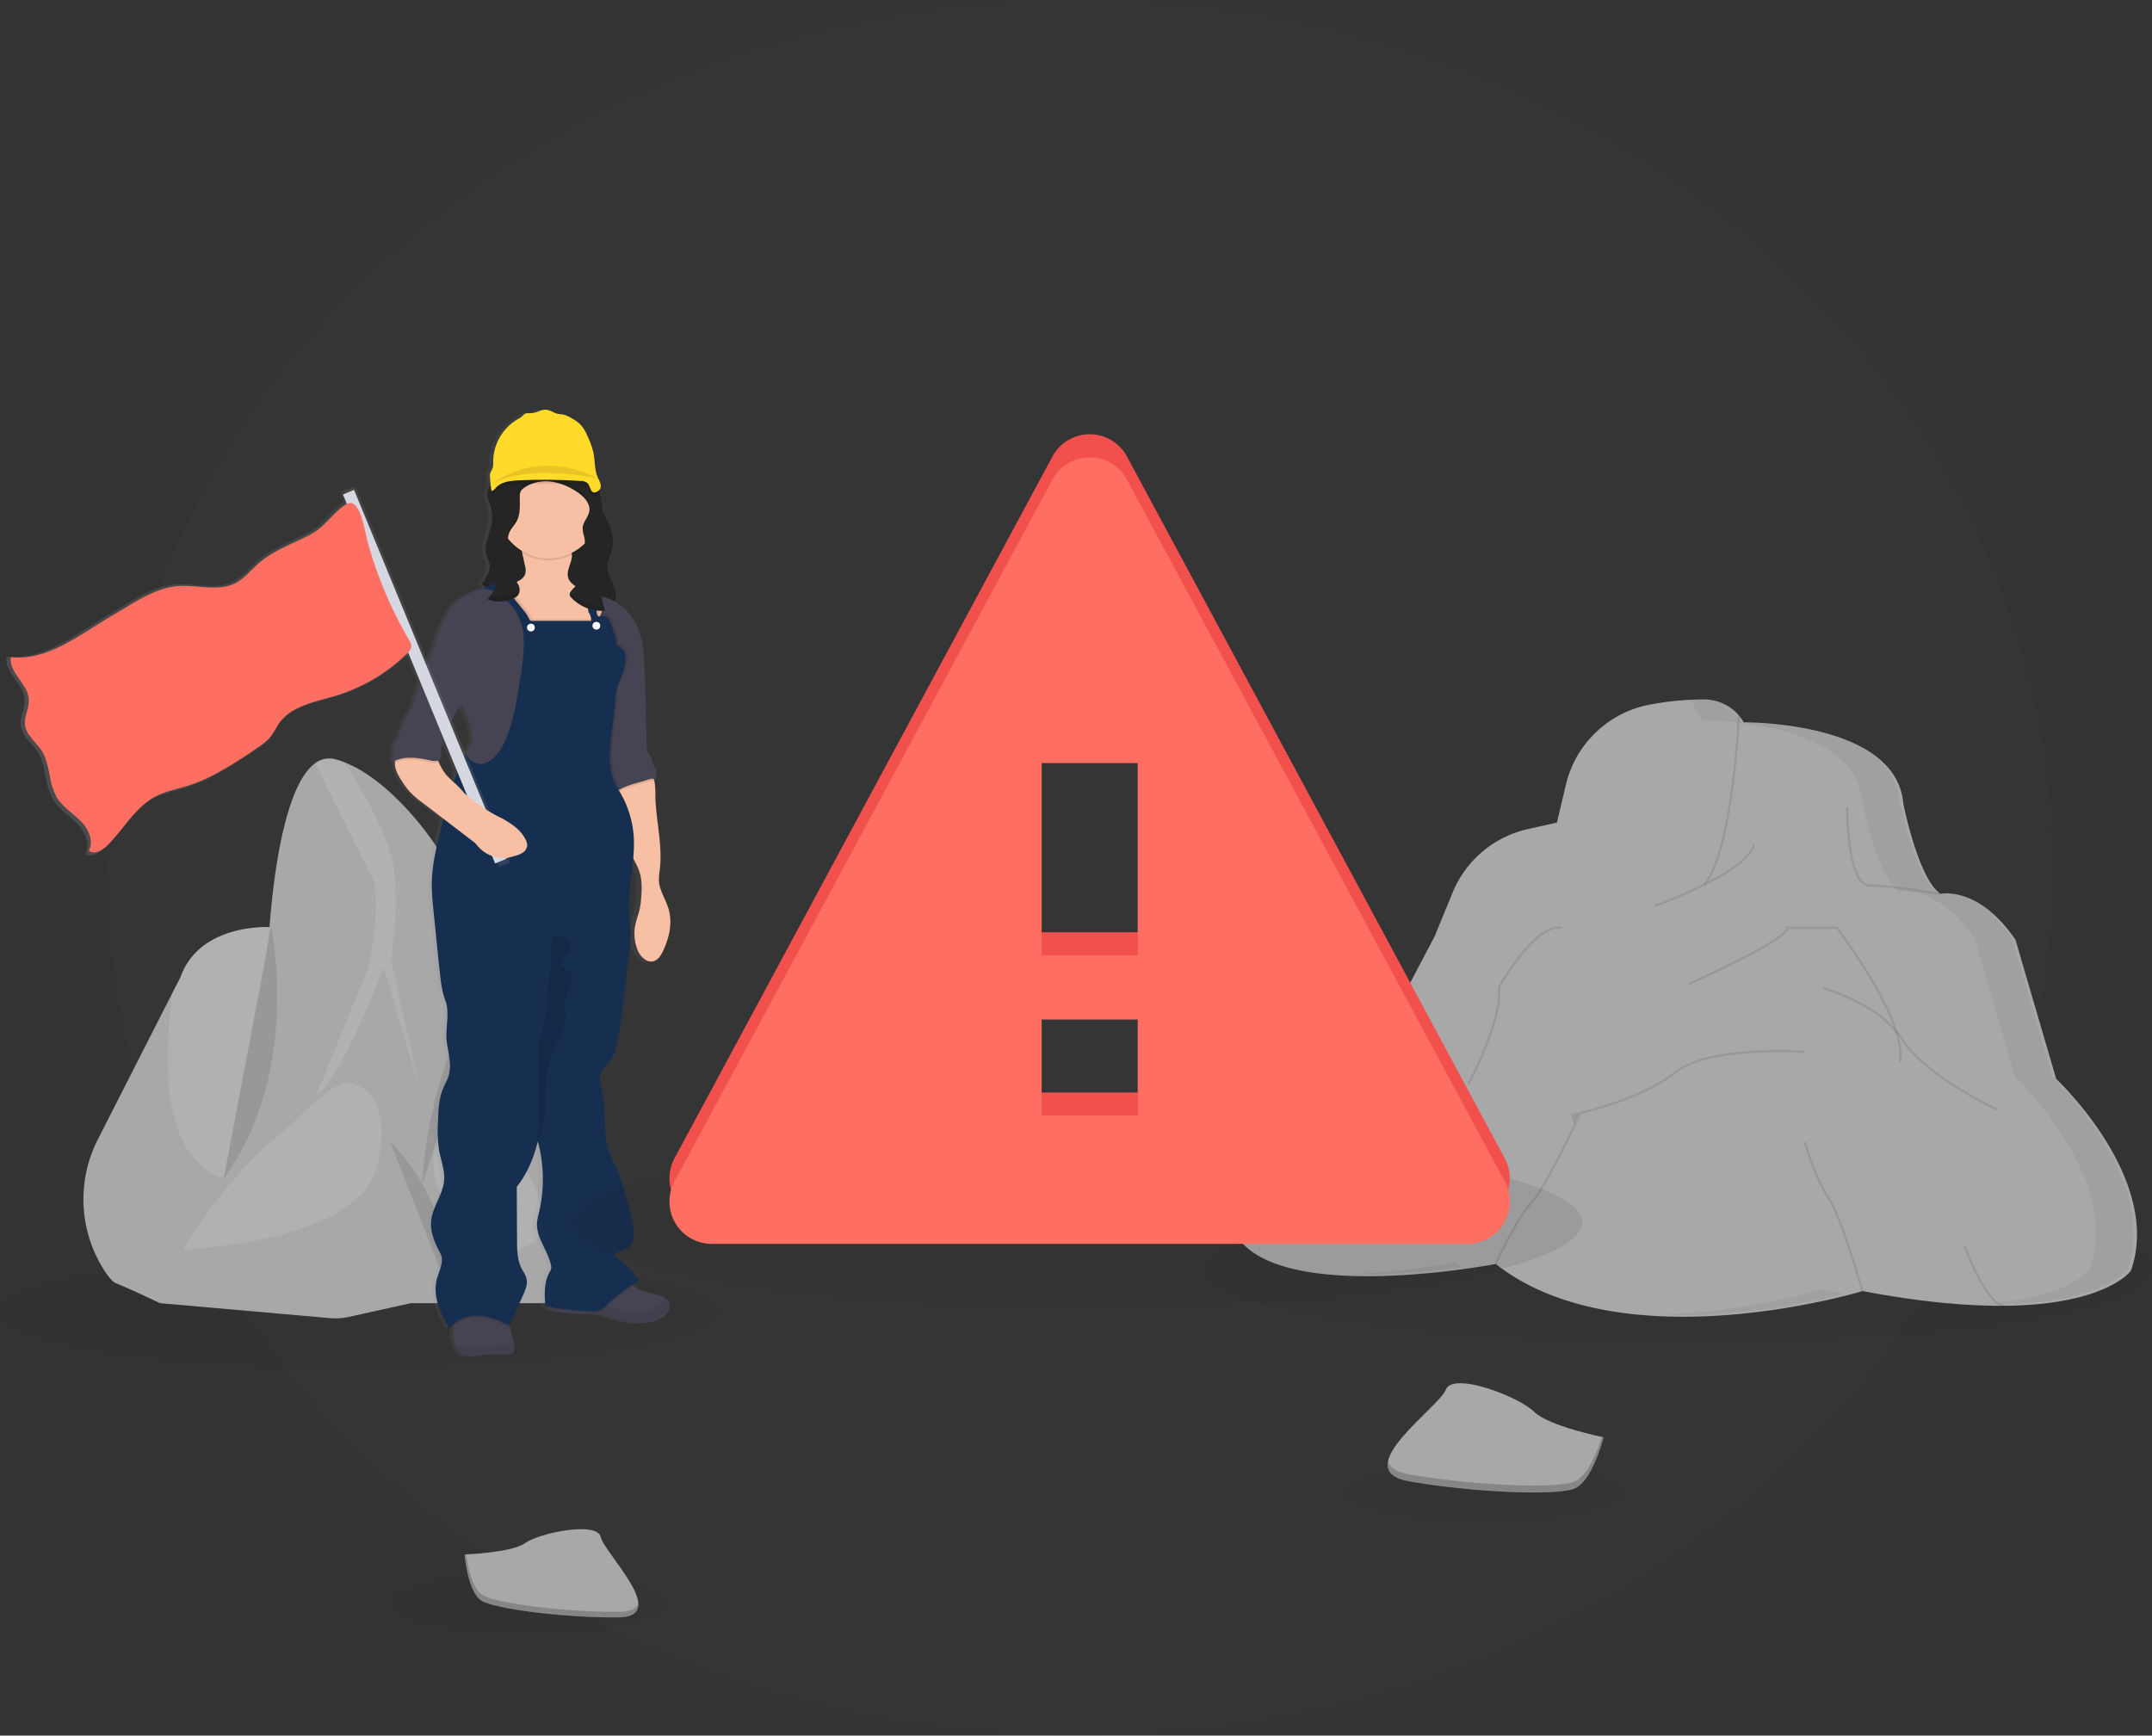 <svg xmlns="http://www.w3.org/2000/svg" xmlns:xlink="http://www.w3.org/1999/xlink" viewBox="0 0 1032.25 832.64"><rect x="0" y="0" width="1032.25" height="832.64" fill="#333333" stroke="none"/><defs><style>.cls-1{fill:#464646;}.cls-1,.cls-19,.cls-2,.cls-4,.cls-5,.cls-8{opacity:0.1;}.cls-1,.cls-10,.cls-19,.cls-2,.cls-21,.cls-4,.cls-5{isolation:isolate;}.cls-2,.cls-7{fill:#252525;}.cls-3{fill:#a8a8a8;}.cls-13,.cls-4{fill:#fff;}.cls-6{fill:url(#linear-gradient);}.cls-9{fill:#464353;}.cls-10{opacity:0.06;}.cls-11{fill:#f7c0a4;}.cls-12{fill:#162e4f;}.cls-14{fill:#ffda29;}.cls-15{fill:url(#linear-gradient-2);}.cls-16{fill:#d6d8e1;}.cls-17{fill:#ff6f61;}.cls-18{fill:#444176;}.cls-19{fill:none;stroke:#000;stroke-miterlimit:10;}.cls-20{opacity:0.05;}.cls-21{opacity:0.2;}.cls-22{fill:#f2504c;}</style><linearGradient id="linear-gradient" x1="86.93" y1="374.02" x2="402.79" y2="374.02" gradientTransform="matrix(1, 0, 0, -1, -83.88, 797.6)" gradientUnits="userSpaceOnUse"><stop offset="0" stop-color="gray" stop-opacity="0.25"/><stop offset="0.54" stop-color="gray" stop-opacity="0.12"/><stop offset="1" stop-color="gray" stop-opacity="0.1"/></linearGradient><linearGradient id="linear-gradient-2" x1="3203.36" y1="472.95" x2="3445.1" y2="472.95" gradientTransform="translate(3448.12 797.6) rotate(180)" xlink:href="#linear-gradient"/></defs><title>gis-story-error</title><g id="Layer_2" data-name="Layer 2"><g id="_6b5bbc3a-7ba8-40c4-8b79-fdc85beb38a1" data-name="6b5bbc3a-7ba8-40c4-8b79-fdc85beb38a1"><ellipse class="cls-1" cx="517.99" cy="416.32" rx="466.48" ry="416.32"/><ellipse class="cls-2" cx="172" cy="629.28" rx="172" ry="26.66"/><ellipse class="cls-2" cx="254.67" cy="769.13" rx="66.9" ry="13.82"/><ellipse class="cls-2" cx="711.8" cy="715.96" rx="66.9" ry="13.82"/><ellipse class="cls-2" cx="805.34" cy="608.52" rx="226.91" ry="35.54"/><path class="cls-3" d="M47,546.49a63.13,63.13,0,0,0,3.29,63.39c2,3,3.84,5.16,5.31,5.73,7,2.77,21.17,9.58,21.17,9.58l34-13.36s5.52-29.2,10.74-54.27h0c3.56-17.1,7-32.27,8.41-34.93,3.52-6.55,0-77.86,0-77.86S96,442.49,86.6,468.7l-4.09,8Z"/><path class="cls-4" d="M92.17,554.37c20.67,23.69,29.39,3.2,29.39,3.2h0c3.56-17.1,7-32.27,8.41-34.93,3.52-6.55,0-77.86,0-77.86s-34-2.28-43.35,23.93l-4.09,8C79.91,497.68,77.32,537.32,92.17,554.37Z"/><path class="cls-3" d="M96.71,620.4l120-13.86,21.41-140.88-16.19-36.59a148.28,148.28,0,0,0-28-42.24c-8.15-8.59-18-16.85-28.36-21a44.17,44.17,0,0,0-4.33-1.48,11.22,11.22,0,0,0-10,1.77c-14.8,10.49-20.09,55.09-21.8,76.56A239.93,239.93,0,0,1,125.87,469Z"/><path class="cls-4" d="M176.6,464.14l-25,61.5c13.1-9.58,32.51-61.75,32.51-61.75l17.39,59.48-13.86-62.69a195.92,195.92,0,0,0,1.76-41.14c-1.1-15.74-15.87-41-23.89-53.72a44.17,44.17,0,0,0-4.33-1.48,11.22,11.22,0,0,0-10,1.77c6.3,12.65,22,44.28,26.85,53.68C184.12,431.63,176.6,464.14,176.6,464.14Z"/><path class="cls-3" d="M197,625.19h65.11a19.76,19.76,0,0,0,19.76-19.74c0-.34,0-.68,0-1-1.44-27.92-5.09-77.7-13.77-109.3-4.69-17.05-10.14-26-15.14-30.41a14.75,14.75,0,0,0-8.61-4.05,11.28,11.28,0,0,0-7,1.7C225.24,474,211.12,535,211.12,535Z"/><path class="cls-4" d="M257.12,571.1c2.68,7.43,3.74,16,0,24.35l-14.51,7.17s-39-16.53-34.26-50.41c0,0,1.28-7,14.71-6.46A38.08,38.08,0,0,1,257.12,571.1Z"/><path class="cls-4" d="M241.62,482c-.45-11.88,6-16,11.33-17.31a14.75,14.75,0,0,0-8.61-4.05,22.85,22.85,0,0,0-7.51,12L223.23,539S242.38,502,241.62,482Z"/><path class="cls-3" d="M179.88,534.46l32.24,44.1,5.59,36.4L197,625.19l-29.87,6.6a28.71,28.71,0,0,1-8.77.57l-81.51-7.17,11.09-25.71,38.3-53.77Z"/><path class="cls-4" d="M167.4,519.32s22,1.51,13.74,39.31-93.25,40.83-93.25,40.83,18.06-32,45.84-54.93c3.12-2.57,6.13-5.25,9-8.11C149.12,530,161.34,518.8,167.4,519.32Z"/><path class="cls-5" d="M187.19,547.82S217,575,214.19,616.7"/><path class="cls-5" d="M237.34,462.38S206.06,504,202.55,568"/><path class="cls-5" d="M130,444.75s15.14,68.75-22.66,120.57"/><path class="cls-6" d="M316.12,622.79a11,11,0,0,0-2.31-1.12c-2.68-1-5.54-1.26-8.22-2.22a11.68,11.68,0,0,1-4.13-2.44c-.2-.2-.39-.4-.57-.61,1-.63,1.91-1.26,2.9-1.85a34.39,34.39,0,0,0-12.06-12c1.61-2.37,5.24-2.18,7.36-4.09a7,7,0,0,0,2-3.93c.79-3.93-.19-8-1.17-11.87-1.9-7.57-3.82-15.19-6.9-22.35a89.41,89.41,0,0,1-3.74-9.06c-2.59-8.62-.78-18-2.74-26.81-.63-2.83-1.65-5.75-.94-8.55,1.09-4.34,5.94-6.91,7-11.25,3.84-15.45,4.53-31.48,6.71-47.25a60,60,0,0,0,.81-9.07c0-3.19-.57-6.35-.8-9.53-.62-8.93,1.17-17.85,1.94-26.77a27.93,27.93,0,0,1,3.63,9,36.15,36.15,0,0,1,.21,8.88,41.87,41.87,0,0,1-.63,5.91c-.49,2.32-1.35,4.54-1.92,6.86a21.18,21.18,0,0,0,.95,13.76c1.36,3,4.35,5.78,7.46,4.88,2.15-.62,3.45-2.76,4.41-4.79,3-6.36,4.67-13.73,2.65-20.49-1.33-4.5-4.25-8.57-4.52-13.27a34,34,0,0,1,.44-5.61c1.25-10.86-1.45-21.77-2.05-32.69-.16-2.89.1-6.48-.55-9.55-.08-.37-.17-.74-.28-1.09a2.36,2.36,0,0,1,.72.33,6.52,6.52,0,0,0-.14-5.59,14.12,14.12,0,0,1-.94-1.76c-.38-1-.31-2.16-.78-3.12a12.89,12.89,0,0,0-1-1.45c-1.29-1.87-1.36-4.29-1.39-6.56q-.22-17.76-1-35.48c-.27-6-.61-12.14-2.71-17.77a26.64,26.64,0,0,0-9.4-12.47,21.9,21.9,0,0,0-2.11-1.32,7.37,7.37,0,0,0,.6-2.7,6.46,6.46,0,0,0,0-.88l-.06-.5h0a21.2,21.2,0,0,0-2-6,16.79,16.79,0,0,1-1.91-6.56,10.31,10.31,0,0,1,.07-1.24h0c.34-2.88,1.84-5.58,2.37-8.46a14.44,14.44,0,0,0,.22-2.71v-.95h0a27.29,27.29,0,0,0-3.21-10.1c-.5-1-1-2-1.56-3-.26-1.87-.55-3.74-.84-5.6-.16-1.08-.33-2.16-.56-3.23q-.17-.79-.39-1.56c1.55-1.46.65-3.6-.34-5.58-1.91-3.76-1.51-8.25-2.32-12.39a37.77,37.77,0,0,0-2.94-8.32,18.42,18.42,0,0,0-3.19-5.24,19.64,19.64,0,0,0-4.13-3,13.2,13.2,0,0,0-4.1-1.85c-.91-.18-1.84-.17-2.74-.38a8.44,8.44,0,0,1-1.68-.61,11.23,11.23,0,0,0-3.59-1.31,8.06,8.06,0,0,0-3.46.66,12.66,12.66,0,0,1-3.72,1h-1.41a3.13,3.13,0,0,0-1.91.46,7.22,7.22,0,0,0-.82.84,11.31,11.31,0,0,1-2.41,1.65,23.75,23.75,0,0,0-11.66,20.3,9.84,9.84,0,0,1-.29,3.29c-.29.84-.86,1.57-1.1,2.43a7,7,0,0,0-.11,2.28c.08,1.17.2,2.33.33,3.5h0a7.42,7.42,0,0,0-1.46,3.23h0a6.17,6.17,0,0,0-.09.62v.08h0c-.11,2.09.92,4,1.52,6a21.32,21.32,0,0,1-.3,11.77c-.73,2.63-1.77,5.35-2,8h0v.18a9.7,9.7,0,0,0,.46,4c.33.91.82,1.76,1.12,2.68,1.06,3.26-.48,6.68-2.52,9.54h0c-.32.45-.65.88-1,1.3h0l0,0,2.08,1.47c-.61.32-1.22.67-1.84,1a19,19,0,0,0-6.78,2.51,27.71,27.71,0,0,0-5.5,3.66,23.34,23.34,0,0,0-4.34,6,76.41,76.41,0,0,0-3.68,7.76,24.26,24.26,0,0,0-1.88,6.73c-.86,1.83-1.57,3.8-2.36,5.57-.4.91-.79,1.82-1.18,2.73l-34.42-84.28-5.34,2.22.42,1-1.11.47,1.51,3.68c-.22.15-.44.3-.65.46l-.28.22-.56.44-.28.23-.57.48-.21.18-.71.65h0c-.76.69-1.49,1.42-2.2,2.15l-1.83,1.89-.35.37-.61.62-.34.35-.87.87-.06.06-.54.52-.34.32c-.14.14-.29.27-.44.4l-.42.39-.68.58-.2.18-.93.74a25.44,25.44,0,0,1-4,2.57c-5.47,2.83-11.26,5.2-16.6,8.23a48.36,48.36,0,0,0-8.22,5.76c-3.53,3.13-6.52,7-10.61,9.27l-.45.24c-7.24,3.72-15.77,1.49-24,1.33-1.23,0-2.44,0-3.64.08-6.68.52-12.79,3.23-18.7,6.53-4.16,2.33-8.22,5-12.3,7.32-2.58,1.49-5.17,3.11-7.77,4.77-6.6,4.19-13.28,8.59-20.19,11.76-6.42,2.94-13,4.81-20,4.45H5.12a16.69,16.69,0,0,1-2-.17c-.65,5.25,3.55,9.48,6.35,14.1a14.3,14.3,0,0,1,2.37,6.68,12,12,0,0,1-.2,2.68c-.56,3.24-2.06,6.42-1.65,9.68a11.21,11.21,0,0,0,2.13,5.26c1.78,2.54,4.25,4.8,5.93,7.45,2.54,4,3.2,8.87,4.19,13.58a28.6,28.6,0,0,0,3.29,9.41c2.16,3.48,5.46,6,8.56,8.67.57.49,1.13,1,1.67,1.5s.79.74,1.16,1.13c3.63,3.71,6.33,9.43,4.14,14.07-.07.16-.15.3-.23.45a5,5,0,0,0,.55.33c2.79,1.36,6.29-.82,8.58-3.13,1.13-1.13,2.2-2.33,3.24-3.55,2.79-3.1,5.35-6.46,8-9.68.72-.87,1.44-1.72,2.18-2.56a37,37,0,0,1,9.88-8,36.63,36.63,0,0,1,6.06-2.46c3.1-1,6.3-1.74,9.41-2.72a77.31,77.31,0,0,0,12.39-5.2,190.3,190.3,0,0,0,20-12.4l1-.65a34.47,34.47,0,0,0,5.95-4.75c.32-.35.63-.71.92-1.08,1.56-2,2.57-4.37,4-6.45A20.78,20.78,0,0,1,138.6,342c6.17-4.15,14.36-5.73,21.69-8h.08a84.28,84.28,0,0,0,34.17-20.29L200,327.11c-.57,1.59-1.1,3.19-1.61,4.81-1.22,4-2.22,8.12-4.61,11.5a8.6,8.6,0,0,0-1.74,3.09,10,10,0,0,1-.41,2.48c-.34.68-1.05,1.13-1.34,1.83-.42,1,.13,2.29-.43,3.23a5.29,5.29,0,0,1-.95,1,6.64,6.64,0,0,0-1.81,5.09,17.7,17.7,0,0,1-.45,5.52A13.15,13.15,0,0,1,188,365a6.65,6.65,0,0,0-.11,1,11.1,11.1,0,0,0,.35,2.81,22,22,0,0,0,2.92,5.84,30.85,30.85,0,0,0,9.75,10.42L211,392.84l-1,4.21c-2.2,8.82-4.42,17.75-4.53,26.85a115.7,115.7,0,0,0,.81,12.89l.87,8.78c.7,7.07,1.4,14.14,2.17,21.21.49,4.47,1,9,2.58,13.22,2.38,6.41-.25,13.65.76,20.43.8,5.31,2.38,10.8.79,15.93-.64,2-1.76,3.92-2.58,5.9-2,4.92-2.26,10.39-2.43,15.72a66.91,66.91,0,0,0,.51,14c.86,4.78,2.76,9.47,2.39,14.32-.52,6.89-5.56,12.78-6.17,19.67-.49,5.49,1.9,10.8,4.47,15.67,1.89,3.59-.75,8.23-1.75,12.18-2,7.75,1.32,15.85,5.37,22.72a1.11,1.11,0,0,0,.51.54c.46.17.89-.29,1.19-.68a8.17,8.17,0,0,1,.6-.71c0,.31.06.62.08.92,0,.65,0,1.3,0,2A19.93,19.93,0,0,0,217,646a13.07,13.07,0,0,0,.56,1.34,6.38,6.38,0,0,0,1,1.61,6.11,6.11,0,0,0,4,1.68c3.32.36,6.66-.33,10-.62,3.52-.3,7.05-.17,10.58-.25a1.45,1.45,0,0,0,.79-.17,1.41,1.41,0,0,0,.45-.72,8.09,8.09,0,0,0,.17-3.94,27.94,27.94,0,0,0-.75-3.13c-.47-1.65-.9-3.31-1.31-5-.08-.31-.15-.62-.22-.93l.16.07q3.23-7.26,6.47-14.52c1.09-2.45,2.2-5.1,1.66-7.73-.39-1.88-1.59-3.47-2.44-5.19-2-4.06-2.08-8.8-2.11-13.34l-.12-25.72c5-6.36,8.09-13.93,10-21.83a70.61,70.61,0,0,1,.59,34,31.47,31.47,0,0,0-1,5.18c-.39,7.13,5.16,13.17,6.64,20.15a4.54,4.54,0,0,1,.11,1.64,6,6,0,0,1-.82,1.9c-2.66,4.87-2.37,10.75-2,16.29l1.17.19a3.1,3.1,0,0,0,1.24,1.22h0a6.18,6.18,0,0,0,1.55.64,38.37,38.37,0,0,0,5.83.89c2.82.28,5.65.56,8.48.74,1.12.07,2.24.13,3.36.16a23.42,23.42,0,0,1,9.7,1.78c7.29,2.44,15.45,3.83,22.51.79a10.15,10.15,0,0,0,4.11-2.91,4.85,4.85,0,0,0-.27-6.84,4.9,4.9,0,0,0-.94-.68ZM219.4,337.72c1.06,2.11,2.12,4.21,3,6.4,1.73,4.24,2.78,9,1.68,13.42-.32,1.3-2.41,2.3-2.4,3.64a3,3,0,0,0-.16.31l-6.53-16A56.69,56.69,0,0,1,219.4,337.72Zm-7.17,34a27.41,27.41,0,0,1-3.54-6.11c-.12-.27-.25-.53-.37-.8a2.38,2.38,0,0,0,1-.71c1-1.26.46-3.1.61-4.72a10.22,10.22,0,0,1,1.59-4l6.13,15q-.93,2.44-1.74,4.93A35.16,35.16,0,0,1,212.23,371.72Z"/><path class="cls-7" d="M233.81,236.72c-.11,2.09.93,4,1.54,6a21.21,21.21,0,0,1-.29,11.74c-1.12,4-3,8.23-1.57,12.14.33.92.83,1.76,1.13,2.68,1.24,3.8-1.06,7.8-3.58,10.91l9.89,6.93a11.28,11.28,0,0,0,5,2.39c1.85.22,4-.77,4.38-2.59.13-.62,0-1.27.12-1.9a5.18,5.18,0,0,1,2.77-3.84,9,9,0,0,1,4.79-.89c6.07.33,11.23,4.32,16.75,6.88A66.78,66.78,0,0,0,286,290.91c2.19.57,4.62,1.09,6.6,0s2.89-3.62,2.74-5.91a19.42,19.42,0,0,0-2.1-6.51,16.6,16.6,0,0,1-1.93-6.55c0-3.36,1.84-6.42,2.46-9.72.87-4.69-.9-9.46-3.06-13.72s-4.78-8.36-5.83-13a18.74,18.74,0,0,0-1.09-4.11,9.39,9.39,0,0,0-2-2.68c-3.71-3.67-9-5.41-14.18-5.79s-10.41.47-15.55,1.36a32.72,32.72,0,0,0-5.77,1.37,37.12,37.12,0,0,0-7.59,4.11C236.37,231.38,234,233.75,233.81,236.72Z"/><g class="cls-8"><path d="M291.29,269.89a4.39,4.39,0,0,0,.06.89c.31-2.93,1.85-5.68,2.4-8.61a14.15,14.15,0,0,0,.19-3.56,9.75,9.75,0,0,1-.19,1.56C293.12,263.47,291.25,266.53,291.29,269.89Z"/><path d="M236,246.72a17.9,17.9,0,0,0-.67-6,34.43,34.43,0,0,1-1.45-4.66c0,.21-.08.41-.09.62-.11,2.09.93,4,1.54,6A16.73,16.73,0,0,1,236,246.72Z"/><path d="M295.26,284.45a5.73,5.73,0,0,1-2.68,4.41c-2,1.09-4.41.57-6.6,0a66.82,66.82,0,0,1-11.27-3.75c-5.52-2.55-10.68-6.54-16.75-6.87a9,9,0,0,0-4.79.89A5.18,5.18,0,0,0,250.4,283c-.07.63,0,1.28-.12,1.9-.39,1.82-2.53,2.81-4.38,2.59a11.28,11.28,0,0,1-5-2.39L232,278.83c-.33.45-.66.89-1,1.3l9.89,6.94a11.28,11.28,0,0,0,5,2.39c1.85.22,4-.77,4.38-2.59.13-.62,0-1.27.12-1.9a5.18,5.18,0,0,1,2.77-3.84,9,9,0,0,1,4.79-.89c6.07.33,11.23,4.32,16.75,6.87A66.82,66.82,0,0,0,286,290.86c2.19.57,4.62,1.09,6.6,0s2.89-3.62,2.74-5.91C295.31,284.78,295.28,284.62,295.26,284.45Z"/><path d="M234.62,269.23a8.42,8.42,0,0,1,.27,1.23,7.36,7.36,0,0,0-.27-3.23c-.3-.92-.8-1.76-1.13-2.68a8.16,8.16,0,0,1-.46-2.07,9.39,9.39,0,0,0,.46,4.07C233.82,267.47,234.32,268.32,234.62,269.23Z"/></g><path class="cls-9" d="M246.36,648.68a1.33,1.33,0,0,1-.46.72,1.45,1.45,0,0,1-.79.17c-3.56.08-7.12,0-10.67.25-3.36.29-6.73,1-10.08.62a5.16,5.16,0,0,1-5-3.29,13.07,13.07,0,0,1-.56-1.34,19.94,19.94,0,0,1-1.37-7.4v-2a14.63,14.63,0,0,0-.29-2.18,3.31,3.31,0,0,1,.1-2.53c1.42-2.59,4.85-3.11,7.49-3.31A61.83,61.83,0,0,1,243,629.73c.47,2.3,1,4.58,1.56,6.86q.61,2.5,1.32,5a28,28,0,0,1,.76,3.13A8,8,0,0,1,246.36,648.68Z"/><path class="cls-10" d="M246.36,648.68a1.33,1.33,0,0,1-.46.72,1.45,1.45,0,0,1-.79.17c-3.56.08-7.12,0-10.67.25-3.36.29-6.73,1-10.08.62a5.16,5.16,0,0,1-5-3.29,13.07,13.07,0,0,1-.56-1.34h1.28c4.21,0,8.43-.15,12.64-.15a32.31,32.31,0,0,0,3.81-.21c1.26-.15,2.29-.36,3.44-.5a44.78,44.78,0,0,1,5.18-.21h1.42A8,8,0,0,1,246.36,648.68Z"/><path class="cls-9" d="M320,630.11a10.25,10.25,0,0,1-4.14,2.91c-7.12,3-15.35,1.65-22.7-.79a23.85,23.85,0,0,0-9.78-1.78c-1.13,0-2.26-.09-3.39-.16-2.86-.18-5.71-.46-8.55-.74a38.82,38.82,0,0,1-5.88-.89A6.32,6.32,0,0,1,264,628h0a2.4,2.4,0,0,1-1.44-2.15c.08-1.27,1.4-2,2.56-2.55,10.29-4.45,21.47-6.38,32.57-7.93a12.89,12.89,0,0,0,3.27-1c1.25-.5,1.38.32,2,1.24a7.52,7.52,0,0,0,1,1.18,11.9,11.9,0,0,0,4.16,2.44c2.7,1,5.59,1.27,8.29,2.22a11.11,11.11,0,0,1,2.33,1.12,4.82,4.82,0,0,1,1.93,6.54,5.2,5.2,0,0,1-.71,1Z"/><path class="cls-10" d="M320,630.11a10.25,10.25,0,0,1-4.14,2.91c-7.12,3-15.35,1.65-22.7-.79a23.85,23.85,0,0,0-9.78-1.78c-1.13,0-2.26-.09-3.39-.16.92-.87,1.86-1.72,2.82-2.54a8.47,8.47,0,0,1,2.37-1.56,6.77,6.77,0,0,1,3.37-.23c5.72.79,10.86,4.8,16.63,4.45a20.47,20.47,0,0,0,7.65-2.47,13.34,13.34,0,0,0,5-3.56,5.77,5.77,0,0,0,.93-1.79,4.82,4.82,0,0,1,1.93,6.54,5.2,5.2,0,0,1-.71,1Z"/><path class="cls-11" d="M318,456.32c-1,2-2.28,4.17-4.44,4.79-3.14.9-6.16-1.92-7.53-4.88a21.06,21.06,0,0,1-1-13.76c.57-2.31,1.44-4.53,1.93-6.85a41.88,41.88,0,0,0,.64-5.91,36.15,36.15,0,0,0-.21-8.88c-1.61-8.59-9-15-11.46-23.44-1.24-4.21-1.18-8.69-1.11-13.08a13.56,13.56,0,0,1,.34-3.3,4.62,4.62,0,0,1,.3-.86c1.65-3.66,6.54-4.16,9.94-6.29,1.88-1.17,6.15-4.94,7.73-1.5a11.27,11.27,0,0,1,.76,2.39c.65,3.06.39,6.65.55,9.54.61,10.92,3.33,21.82,2.07,32.68a33.83,33.83,0,0,0-.44,5.6c.27,4.7,3.21,8.77,4.56,13.27C322.71,442.61,321,450,318,456.32Z"/><path class="cls-5" d="M313.94,374.77a3.37,3.37,0,0,0-2.3,0l-6.77,2a41.67,41.67,0,0,0-6.91,2.51,16.61,16.61,0,0,0-2.75,1.71,4.62,4.62,0,0,1,.3-.86c1.65-3.66,6.54-4.16,9.94-6.29,1.88-1.17,6.15-4.94,7.73-1.5A11.43,11.43,0,0,1,313.94,374.77Z"/><path class="cls-9" d="M314.38,374a3.08,3.08,0,0,0-2.74-.22l-6.77,2A41.67,41.67,0,0,0,298,378.3a15.49,15.49,0,0,0-3.29,2.14c-3.16-5.49-4-12-4.58-18.3-.32-3.67-.56-7.35-.7-11a49.37,49.37,0,0,1,.16-7.88c.38-3,1.25-5.93,1.79-8.91a40.66,40.66,0,0,0,.62-5.28,51.68,51.68,0,0,0-.53-11.59,71.54,71.54,0,0,0-2.78-12c-.64-1.79-1.41-3.52-2.11-5.28l-.24-.62a73.34,73.34,0,0,1-3.09-9.91c-.32-1.38-.34-2.83-1.4-3.77a18.82,18.82,0,0,1,3-.12h.6a22.41,22.41,0,0,1,11.44,4,26.69,26.69,0,0,1,9.48,12.54c2.11,5.63,2.46,11.75,2.73,17.76q.81,17.71,1,35.46c0,2.27.1,4.69,1.4,6.56a14.36,14.36,0,0,1,1,1.45c.47,1,.4,2.11.78,3.12a16.56,16.56,0,0,0,.95,1.76A6.43,6.43,0,0,1,314.38,374Z"/><path class="cls-11" d="M247.82,256.63c-1-.33-2-.68-3-1l2.08.16A4.09,4.09,0,0,1,247.82,256.63Z"/><path class="cls-11" d="M288.77,292.72c-.2.68-.4,1.36-.62,2a39.44,39.44,0,0,1-1.85,4.81,22.39,22.39,0,0,1-4.73,6.86,6.25,6.25,0,0,1-2.36,1.56,7.56,7.56,0,0,1-2.32.22c-2.67,0-5.33,0-8-.12a28.48,28.48,0,0,1-6.18-.61,22.09,22.09,0,0,1-6.3-2.84c-7.47-4.62-13.61-11.66-16.24-20-.33-1.06-.56-2.33.17-3.16a3.87,3.87,0,0,1,2.55-.87H243a16.11,16.11,0,0,0,6.09-2.09,6.26,6.26,0,0,0,2.78-2.84,7.65,7.65,0,0,0-.09-4.42l-2.22-10.08a10.49,10.49,0,0,0-1.77-4.49c.65.23,1.3.44,2,.62,6.18,1.67,12.94.66,19,2.85,2.32.85,4.64,2.38,5.34,4.76,1.17,4-2.74,8.15-1.62,12.15.75,2.72,3.52,4.29,6,5.56l1.67.85,4.63,2.35.64.32.1.05c1.46.74,3,1.66,3.51,3.23A6,6,0,0,1,288.77,292.72Z"/><path class="cls-5" d="M301,316.2a21.54,21.54,0,0,1-1.84,7.4,30.25,30.25,0,0,0-3.15,13c-.77,13.5-5.9,29.57,1.45,40.91.18.28.36.56.53.85a15.49,15.49,0,0,0-3.29,2.14c-3.16-5.49-4-12-4.58-18.3-.32-3.67-.56-7.35-.7-11a49.37,49.37,0,0,1,.16-7.88c.38-3,1.25-5.93,1.79-8.91a40.66,40.66,0,0,0,.62-5.28,51.68,51.68,0,0,0-.53-11.59,71.54,71.54,0,0,0-2.78-12c-.64-1.79-1.41-3.52-2.11-5.28l-.24-.62a22.39,22.39,0,0,1-4.73,6.86,6.25,6.25,0,0,1-2.36,1.56,7.56,7.56,0,0,1-2.32.22c-2.67,0-5.33,0-8-.12a28.48,28.48,0,0,1-6.18-.61,22.09,22.09,0,0,1-6.3-2.84c-7.47-4.62-13.61-11.66-16.24-20-.33-1.06-.56-2.33.17-3.16a3.87,3.87,0,0,1,2.55-.87H243l9,11.13a18.1,18.1,0,0,1,2.6,3.89,2.26,2.26,0,0,0,.8,1.19,2.14,2.14,0,0,0,1,.18h28.16a7.31,7.31,0,0,0-1.24-4.21c-.26.06-.61.08-.07-.08a28.42,28.42,0,0,0-3.1-9.27,6.45,6.45,0,0,0-.31-.58,10.7,10.7,0,0,1-1.48-3.24,5.4,5.4,0,0,1,3.28,0c1.23.53,1.87,1.86,2.41,3.09.46,1,.92,2.07,1.33,3.12,0,.11.1.23.14.34a22.8,22.8,0,0,1,1.66,6.49c.06.82.26,1.86.94,2.13a.81.81,0,0,0,.34.08,3.78,3.78,0,0,1,4.09,1,9.06,9.06,0,0,1,2,3.94,21.78,21.78,0,0,0,1.42,4.24c1.29,2.46-.68,3.56,1.65,5.07a8.09,8.09,0,0,1,2.74,2.46A7.66,7.66,0,0,1,301,316.2Z"/><path class="cls-5" d="M242.89,629.77c.47,2.3,1,4.58,1.56,6.86l-.06.14c-4.57-2-9.25-4.09-14.24-4.53-4.63-.4-9.66.85-12.81,4.21a14.63,14.63,0,0,0-.29-2.18,3.31,3.31,0,0,1,.1-2.53c1.42-2.59,4.85-3.11,7.49-3.31A61.83,61.83,0,0,1,242.89,629.77Z"/><path class="cls-5" d="M282.28,294.69c.47,0,.3,0,.07.08S281.74,294.85,282.28,294.69Z"/><path class="cls-5" d="M304,616.81a87,87,0,0,0-12.52,9.69,13.12,13.12,0,0,1-3.95,2.89,11.62,11.62,0,0,1-4.76.49A162,162,0,0,1,264,628h0a2.4,2.4,0,0,1-1.44-2.15c.08-1.27,1.4-2,2.56-2.55,10.29-4.45,21.47-6.38,32.57-7.93a12.89,12.89,0,0,0,3.27-1c1.25-.5,1.38.32,2,1.24A7.84,7.84,0,0,0,304,616.81Z"/><path class="cls-12" d="M230.64,283.09c1.47,1.31,3.15,2.37,4.64,3.64,4,3.39,6.52,8.13,9,12.75a8.34,8.34,0,0,1-4.59.31,32.91,32.91,0,0,0,.39,13.37,12.35,12.35,0,0,0-4.47,5.55,37.23,37.23,0,0,0-1.46,7q-2.16,15.62-4.34,31.22a4.85,4.85,0,0,1-1,2.81,5.39,5.39,0,0,0-.76.75,4.07,4.07,0,0,0-.35,2.15c-.06.73-.54,1.6-1.27,1.5a1.57,1.57,0,0,1-.89-.58,19.91,19.91,0,0,1-2-2.48c-5.9,11.32-8.74,23.52-11.86,35.9-2.23,8.82-4.46,17.74-4.57,26.84a115.37,115.37,0,0,0,.81,12.88l.88,8.78c.71,7.06,1.42,14.13,2.19,21.19.5,4.48,1,9,2.61,13.22,2.4,6.41-.26,13.64.76,20.42.8,5.31,2.39,10.8.79,15.92-.64,2-1.76,3.92-2.6,5.9-2.06,4.92-2.27,10.39-2.45,15.72a66.24,66.24,0,0,0,.52,14c.86,4.79,2.79,9.48,2.41,14.32-.53,6.89-5.61,12.78-6.23,19.66-.49,5.49,1.92,10.79,4.51,15.66,1.91,3.59-.75,8.23-1.76,12.18-2,7.74,1.33,15.84,5.41,22.71a1.05,1.05,0,0,0,.52.54c.47.17.89-.29,1.2-.68,3.07-3.94,8.51-5.43,13.5-5s9.66,2.49,14.24,4.53l6.49-14.45c1.1-2.45,2.22-5.1,1.67-7.73-.39-1.88-1.6-3.47-2.46-5.19-2-4.06-2.1-8.79-2.12-13.34l-.12-25.7c5.06-6.36,8.15-13.92,10.1-21.82a70,70,0,0,1,.6,34,30.38,30.38,0,0,0-1,5.18c-.39,7.13,5.2,13.16,6.69,20.14a4.31,4.31,0,0,1,.12,1.64,6.21,6.21,0,0,1-.83,1.9c-2.68,4.86-2.39,10.75-2,16.29A162.33,162.33,0,0,0,282.77,629a12,12,0,0,0,4.76-.49,13,13,0,0,0,4-2.9,87.52,87.52,0,0,1,14.87-11.25,34.56,34.56,0,0,0-12.15-12c1.61-2.37,5.28-2.18,7.42-4.08a7,7,0,0,0,2-3.94c.8-3.92-.19-8-1.18-11.85-1.92-7.58-3.85-15.19-7-22.35a86.24,86.24,0,0,1-3.76-9.05c-2.62-8.62-.79-18-2.77-26.81-.64-2.82-1.67-5.73-1-8.54,1.1-4.33,6-6.9,7.08-11.24,3.87-15.45,4.56-31.46,6.76-47.23a60.45,60.45,0,0,0,.79-9.11c0-3.19-.57-6.35-.8-9.53-.9-12.73,3.17-25.43,2.13-38.15a48.08,48.08,0,0,0-7.52-22c-7.35-11.35-2.22-27.41-1.45-40.91a30.1,30.1,0,0,1,3.14-13,21.33,21.33,0,0,0,1.85-7.4,7.65,7.65,0,0,0-.56-4.67,7.86,7.86,0,0,0-2.73-2.46c-2.33-1.52-.36-2.62-1.65-5.08a21.13,21.13,0,0,1-1.42-4.24,8.87,8.87,0,0,0-2-3.93,3.78,3.78,0,0,0-4.09-1c-.95,0-1.21-1.26-1.29-2.21-.27-3.48-1.71-6.75-3.12-10-.54-1.23-1.18-2.56-2.41-3.09a5.59,5.59,0,0,0-3.29,0,10.54,10.54,0,0,0,1.49,3.25,28.24,28.24,0,0,1,3.4,9.84c-1,.3,1,0,0,0a7,7,0,0,1,1.31,4.29H255.43a1.92,1.92,0,0,1-1-.18,2.34,2.34,0,0,1-.81-1.19,17.44,17.44,0,0,0-2.6-3.88l-9.9-12.21a2.51,2.51,0,0,0-.85-.77,2.22,2.22,0,0,0-1.25,0C235.81,280.12,233.44,281.46,230.64,283.09Z"/><path class="cls-5" d="M266.17,448.53a9.54,9.54,0,0,1,4.87,1.26,4.89,4.89,0,0,1,2.42,4.22c-.11,1.89-1.56,3.39-2.61,5a13.22,13.22,0,0,0-1.54,3.16,1.32,1.32,0,0,0-.08.81c.12.38.53.57.88.74a7.51,7.51,0,0,1,4.41,6.56c-.09,3.9-3.9,7.06-3.69,11,.1.82.24,1.63.42,2.44a18.62,18.62,0,0,1-1.35,9.89c-1.21,3.14-2.86,6.09-4.16,9.2-3.51,8.45-4.27,17.81-4,27,.21,6.24-2,12.18-4,18.12a260.6,260.6,0,0,0,.9-36c-.14-3.26-.55-6.34-.4-9.61.24-5.19,3.14-9.91,3.88-15,.42-2.91.14-5.87.21-8.81.14-6,1.77-11.92,1.88-17.94C264.35,456.32,264,451.94,266.17,448.53Z"/><path class="cls-9" d="M224.44,285.23a27.27,27.27,0,0,0-5.54,3.66,23.49,23.49,0,0,0-4.38,6,77.68,77.68,0,0,0-3.71,7.76c-1.41,3.44-2.58,7.25-1.61,10.84.88,3.25,3.37,5.78,5.09,8.67s2.73,6.28,4.05,9.45c1.76,4.23,4.17,8.17,5.91,12.41s2.79,9,1.69,13.41c-.32,1.3-2.43,2.31-2.43,3.64,0,2.2,3.18,4.59,5.29,5.23,2.43.75,5.08-.37,7.07-2,3.65-2.89,5.87-7.22,7.51-11.58,2.64-7,4.05-14.43,5.32-21.81.92-5.42,1.78-10.85,2.27-16.31.45-4.92.59-10-.71-14.72a25,25,0,0,0-6.83-11.36c-2.6-2.5-6.86-5.86-10.64-5.95C229.8,282.56,227,283.82,224.44,285.23Z"/><path class="cls-11" d="M252.87,405.78a4.77,4.77,0,0,1-2.23,3.33,13.2,13.2,0,0,1-3.81,1.56c-2.68.78-5.52,1.5-8.23.81a16.39,16.39,0,0,1-5.78-3.29L202.54,385a40.79,40.79,0,0,1-6.67-5.92,43.7,43.7,0,0,1-3.16-4.49,21.8,21.8,0,0,1-2.94-5.84,10.67,10.67,0,0,1-.36-2.81,5.24,5.24,0,0,1,.64-2.57c.73-1.22,2.29-1.47,3.57-1.81a37.48,37.48,0,0,1,13.17-1,1.79,1.79,0,0,1,1.78,1.21c.67,1.23,1.25,2.51,1.85,3.79a27.3,27.3,0,0,0,3.57,6.11,51.49,51.49,0,0,0,4.45,4.29c3.2,3,5.82,6.6,9.23,9.36,4,3.19,8.75,5.1,13.25,7.45s8.94,5.4,11.2,10A5.9,5.9,0,0,1,252.87,405.78Z"/><path class="cls-5" d="M287.92,244.06a24.77,24.77,0,1,1-.69-5.8A24.76,24.76,0,0,1,287.92,244.06Z"/><path class="cls-11" d="M287.92,243.06a24.77,24.77,0,1,1-.69-5.8A24.76,24.76,0,0,1,287.92,243.06Z"/><path class="cls-5" d="M210.42,365.53c-1.14.73-2.83.49-4.24.17-5.56-1.24-11.7-2.13-16.77.25a5.24,5.24,0,0,1,.64-2.57c.73-1.22,2.29-1.47,3.57-1.81a37.48,37.48,0,0,1,13.17-1,1.79,1.79,0,0,1,1.78,1.21C209.24,363,209.82,364.25,210.42,365.53Z"/><path class="cls-9" d="M200,331.86c-1.23,4-2.24,8.11-4.65,11.5a8.38,8.38,0,0,0-1.76,3.08,10,10,0,0,1-.41,2.48c-.34.68-1.06,1.13-1.35,1.83-.43,1,.13,2.29-.44,3.23a5,5,0,0,1-1,1c-1.36,1.26-1.7,3.27-1.73,5.13a17.47,17.47,0,0,1-.46,5.51c5.28-3.15,12-2.21,18-.87,1.67.37,3.74.65,4.82-.69s.46-3.1.61-4.71c.2-2.1,1.64-3.84,2.53-5.75,1-2.15,1.34-4.55,2.11-6.79,1.59-4.71,5-8.55,7.19-13a12.56,12.56,0,0,0,1.42-4.94,14.8,14.8,0,0,0-1.71-6.41,87.68,87.68,0,0,0-7.4-13.21c-1.27-1.87-3.46-5.33-5.43-2.34-1.6,2.41-2.6,5.48-3.78,8.12A149.09,149.09,0,0,0,200,331.86Z"/><path class="cls-7" d="M290.2,293A20.21,20.21,0,0,1,274,286.65a2.46,2.46,0,0,1-.72-1.17,2.36,2.36,0,0,1,.46-1.64c1.2-1.85,3.27-3.07,4.23-5.06s.63-4.28.72-6.46c.16-3.91,1.7-7.78,1.83-11.63a12.08,12.08,0,0,0-.22-2.94,18.55,18.55,0,0,1-.84-4.43c.13-2.93,2.77-5.21,3.21-8.1.57-3.68-2.48-6.88-5.55-9a33.06,33.06,0,0,0-7.56-3.91,24.61,24.61,0,0,0-5.08-1.23,19.74,19.74,0,0,0-9.57,1.07,16,16,0,0,0-3.56,1.9,4.83,4.83,0,0,0-1.59,1.65,5.42,5.42,0,0,0-.42,2.39c-.06,4.09.4,8.44-1.55,12-1,1.91-2.7,3.46-3.53,5.48a9.19,9.19,0,0,0-.63,2.63,26.64,26.64,0,0,0-.15,2.82c-.06,5.27,0,10.83,2.68,15.4a39.83,39.83,0,0,1,2.57,4.31,4.9,4.9,0,0,1-.25,4.79,5.47,5.47,0,0,1-2,1.5,16,16,0,0,1-12.79.46,16.21,16.21,0,0,0,3.78-18.08,10.77,10.77,0,0,1-1.38-4,10.18,10.18,0,0,1,1-3.66,20,20,0,0,0,.61-11.72c-.61-2.38-1.67-4.68-1.86-7.13a21.43,21.43,0,0,1,.24-5.54,18,18,0,0,1,12.33-14.19c.51-.17,1-.33,1.56-.47a33.38,33.38,0,0,1,7.39-.79c5.55-.18,11.18-.34,16.53,1.11a22.11,22.11,0,0,1,8.56,4.4,15.45,15.45,0,0,1,4.14,5.47,19.24,19.24,0,0,1,1.17,3.78c.23,1.07.4,2.15.57,3.23,1.21,7.69,2.42,15.53,1.13,23.21-.51,3-1.4,6-1.8,9.06C286.71,279.21,288.46,286.22,290.2,293Z"/><circle class="cls-13" cx="254.67" cy="301.06" r="1.86"/><circle class="cls-13" cx="286.06" cy="300.18" r="1.86"/><path class="cls-5" d="M254.67,207.06l-4-7.55a7.31,7.31,0,0,1,.83-.84,3.12,3.12,0,0,1,1.93-.46Z"/><path class="cls-5" d="M265.7,197.86l-4.53,6.7-2.58-7.35a8.19,8.19,0,0,1,3.49-.66A11.49,11.49,0,0,1,265.7,197.86Z"/><g class="cls-8"><path d="M248.5,283.54a5.47,5.47,0,0,1-2,1.5,16.08,16.08,0,0,1-11.37.95,15.57,15.57,0,0,1-1.42,1.51A16,16,0,0,0,246.5,287a5.47,5.47,0,0,0,2-1.5,4.29,4.29,0,0,0,.64-3.46A3.55,3.55,0,0,1,248.5,283.54Z"/><path d="M237.65,250.05a19.29,19.29,0,0,1,.57,4,19.87,19.87,0,0,0-.57-6c-.61-2.38-1.67-4.68-1.86-7.13a6,6,0,0,0,0-.94,22.2,22.2,0,0,0,0,2.94C236,245.37,237,247.67,237.65,250.05Z"/><path d="M289.41,263.13a43.69,43.69,0,0,0,.54-8,43,43,0,0,1-.54,6c-.51,3-1.4,6-1.8,9.06a31.51,31.51,0,0,0-.23,4.95,29.07,29.07,0,0,1,.23-2.95C288,269.13,288.9,266.16,289.41,263.13Z"/><path d="M237.45,267.42a16.29,16.29,0,0,1-1.26-3.09,4.52,4.52,0,0,0-.12,1.1,10.77,10.77,0,0,0,1.38,4,15.16,15.16,0,0,1,1.25,5.3A15.54,15.54,0,0,0,237.45,267.42Z"/><path d="M280.32,257.71a13.07,13.07,0,0,1,.19,1.38v-.44a12.08,12.08,0,0,0-.22-2.94c-.22-1.05-.58-2.09-.75-3.15a4.43,4.43,0,0,0-.09.72A18.59,18.59,0,0,0,280.32,257.71Z"/><path d="M274,284.61a5.27,5.27,0,0,1-.43-.51,2,2,0,0,0-.29,1.34,2.46,2.46,0,0,0,.72,1.17A20.21,20.21,0,0,0,290.2,293c-.17-.66-.34-1.31-.5-2A20.18,20.18,0,0,1,274,284.61Z"/><path d="M282.67,243.32v-.11c.57-3.68-2.48-6.88-5.55-9a33.06,33.06,0,0,0-7.56-3.91,24.61,24.61,0,0,0-5.08-1.23,19.74,19.74,0,0,0-9.57,1.07,16,16,0,0,0-3.56,1.9,4.83,4.83,0,0,0-1.59,1.65,5.42,5.42,0,0,0-.42,2.39v2a5.42,5.42,0,0,1,.42-2.39,4.83,4.83,0,0,1,1.59-1.65,16,16,0,0,1,3.56-1.9,19.74,19.74,0,0,1,9.57-1.07,24.61,24.61,0,0,1,5.08,1.23,33.06,33.06,0,0,1,7.56,3.91C279.67,237.93,282.18,240.41,282.67,243.32Z"/><path d="M247.81,248.11c-1,1.91-2.7,3.46-3.53,5.48a9.19,9.19,0,0,0-.63,2.63,26.64,26.64,0,0,0-.15,2.82v2a26.64,26.64,0,0,1,.15-2.82,9.19,9.19,0,0,1,.63-2.63c.83-2,2.49-3.57,3.53-5.48,1.61-3,1.58-6.45,1.55-9.88A16.73,16.73,0,0,1,247.81,248.11Z"/></g><path class="cls-5" d="M287.71,236.73a3,3,0,0,1-.48.53,4.49,4.49,0,0,1-1.17.7c-2.91,1.26-2.79-2.85-4.31-4.26a5.17,5.17,0,0,0-3.38-1q-4.39-.22-8.79-.39c-4.89-.18-9.77-.27-14.65-.16q-3.51.06-7,.29c-2.7.18-5.6.53-7.9,1.81a8.24,8.24,0,0,0-2.11,1.65c-.55.6-1.13,1.36-1.89,1.5a18,18,0,0,1,12.33-14.19,24.75,24.75,0,0,1,34,4.25,15.45,15.45,0,0,1,4.14,5.47A18.68,18.68,0,0,1,287.71,236.73Z"/><path class="cls-14" d="M286.06,236c-2.91,1.26-2.79-2.85-4.31-4.26a5.17,5.17,0,0,0-3.38-1,266.49,266.49,0,0,0-30.44-.26c-3.61.24-7.57.78-10,3.46-.62.68-1.27,1.56-2.2,1.53-.31-2-.53-4.08-.68-6.13a6.83,6.83,0,0,1,.12-2.3c.25-.86.82-1.59,1.11-2.43a9.56,9.56,0,0,0,.3-3.28,23.7,23.7,0,0,1,11.66-20.16,10.49,10.49,0,0,0,2.43-1.64,7.31,7.31,0,0,1,.83-.84,3.12,3.12,0,0,1,1.93-.46h1.42a12.85,12.85,0,0,0,3.75-1,8.19,8.19,0,0,1,3.49-.66,11.49,11.49,0,0,1,3.62,1.31,8.53,8.53,0,0,0,1.69.61c.91.21,1.85.2,2.76.38a13.73,13.73,0,0,1,4.14,1.84,19.48,19.48,0,0,1,4.16,3,18.37,18.37,0,0,1,3.22,5.24,38,38,0,0,1,3,8.32c.81,4.14.41,8.62,2.33,12.38C288.18,232,289.25,234.59,286.06,236Z"/><path class="cls-5" d="M235.37,232.82S256.1,214,287,229.6C287,229.6,252.12,221.67,235.37,232.82Z"/><path class="cls-15" d="M9.49,329.19c-2.82-4.62-7.06-8.85-6.4-14.09,7.76.89,15.12-1,22.23-4.29S39,303.25,45.69,299.06c2.62-1.65,5.23-3.27,7.83-4.77,4.12-2.36,8.21-5,12.4-7.31,6-3.3,12.12-6,18.86-6.52a32.12,32.12,0,0,1,3.67-.09c8.3.16,16.9,2.39,24.2-1.33l.45-.24c4.14-2.27,7.15-6.13,10.7-9.26a47.41,47.41,0,0,1,8.29-5.76c5.39-3,11.23-5.4,16.74-8.23a25.38,25.38,0,0,0,4-2.56l.94-.75.21-.18c.23-.19.46-.38.68-.58l.43-.38.44-.4.34-.32.55-.52.06-.07.87-.86.35-.35.61-.63.36-.36c.61-.63,1.22-1.27,1.84-1.89s1.46-1.46,2.21-2.15h0l.72-.64.21-.18.58-.48.27-.23.57-.44.28-.22c.28-.21.57-.41.86-.61a7.07,7.07,0,0,1,.84-.49l-1.87-4.53,5.38-2.22,74.2,180.05-5.39,2.22-42.44-103-.3.3A85.15,85.15,0,0,1,161.54,334h-.08c-7.39,2.23-15.66,3.81-21.88,8a20.93,20.93,0,0,0-5.65,5.41c-1.46,2.08-2.48,4.45-4,6.45-.29.37-.61.73-.93,1.07a34.88,34.88,0,0,1-6,4.76l-1,.65A195.41,195.41,0,0,1,102,372.64a78.76,78.76,0,0,1-12.49,5.2c-3.13,1-6.36,1.73-9.49,2.72A37.16,37.16,0,0,0,73.86,383c-5.3,2.77-9.37,7.11-13.22,11.74-3.37,4.06-6.57,8.36-10.27,12.06-2.32,2.3-5.85,4.48-8.65,3.13l-.57-.33c.09-.15.16-.3.24-.46,2.21-4.63-.51-10.35-4.17-14.06-.38-.39-.77-.77-1.17-1.13l-1.69-1.5c-3.13-2.69-6.46-5.19-8.63-8.66a28.13,28.13,0,0,1-3.32-9.41c-1-4.71-1.67-9.56-4.23-13.57-1.68-2.65-4.18-4.91-6-7.45a11.31,11.31,0,0,1-2.2-5.14c-.41-3.25,1.1-6.43,1.67-9.67a12,12,0,0,0,.21-2.68A14.16,14.16,0,0,0,9.49,329.19Z"/><rect class="cls-16" x="200.79" y="228.9" width="5.73" height="191.47" transform="translate(-108.34 102.1) rotate(-22.4)"/><path class="cls-17" d="M20,360.2c2.51,3.95,3.18,8.71,4.15,13.34a28.07,28.07,0,0,0,3.27,9.26c2.14,3.41,5.41,5.87,8.48,8.51l1.66,1.48c.39.35.78.73,1.15,1.1,3.6,3.65,6.27,9.28,4.1,13.83a3.81,3.81,0,0,1-.23.45,4.37,4.37,0,0,0,.55.32c2.76,1.34,6.23-.8,8.51-3.07,3.64-3.64,6.79-7.86,10.1-11.85,3.78-4.56,7.79-8.83,13-11.55a35,35,0,0,1,6-2.42c3.07-1,6.25-1.71,9.33-2.67a78,78,0,0,0,12.28-5.11,192.27,192.27,0,0,0,19.8-12.19l.94-.64a34.53,34.53,0,0,0,5.9-4.67c.32-.34.63-.69.92-1.06,1.54-2,2.55-4.29,4-6.34a20.55,20.55,0,0,1,5.56-5.32c6.12-4.07,14.24-5.63,21.51-7.82H161a84,84,0,0,0,34.5-20.53,5.64,5.64,0,0,0,1.73-2.54c.31-1.41-.45-2.81-1.18-4-.85-1.46-1.68-2.92-2.5-4.4a195.56,195.56,0,0,1-9.86-20.73c-.63-1.56-1.24-3.11-1.83-4.68q-2.26-6-4.14-12.17c-.41-1.36-.81-2.73-1.19-4.1-.07-.26-.15-.54-.22-.84-1.66-6.67-3.88-22.28-10.72-17.61A39.4,39.4,0,0,0,160,247c-1.33,1.35-2.63,2.74-4,4.08a39.82,39.82,0,0,1-3.53,3.09,25.89,25.89,0,0,1-4,2.52c-5.43,2.78-11.17,5.11-16.46,8.09a46.79,46.79,0,0,0-8.16,5.66c-3.49,3.08-6.45,6.88-10.52,9.11l-.44.24c-7.18,3.65-15.63,1.46-23.8,1.3q-1.8,0-3.6.09c-6.63.5-12.69,3.16-18.55,6.41-4.12,2.28-8.14,4.86-12.19,7.19-2.56,1.47-5.12,3.06-7.7,4.69-6.54,4.12-13.17,8.44-20,11.56-7,3.18-14.23,5.08-21.86,4.21-.65,5.15,3.51,9.31,6.29,13.85a13.73,13.73,0,0,1,2.35,6.57,11.61,11.61,0,0,1-.19,2.63c-.56,3.19-2,6.31-1.64,9.52a11,11,0,0,0,2.15,5C15.86,355.37,18.31,357.6,20,360.2Z"/><path class="cls-11" d="M223.28,381s8.76,7.64,17.64,11.71,3,18.67,3,18.67-9.41,2.16-16-7S223.28,381,223.28,381Z"/><path class="cls-18" d="M695.32,511.08s-23.2,30.53-42.45,30.78-30.55,12.86-21.41,20.74,108.74-4.5,108.74-4.5.94-37.52-7.69-43S695.32,511.08,695.32,511.08Z"/><path class="cls-18" d="M944.77,547.73s3.55,24.18-7.42,40.67,19.82,22.85,19.82,22.85,22.37,6.23,24-15.87,1.1-39-1-40.8-3.85-14.23-3.85-14.23Z"/><path class="cls-3" d="M593.57,593.4s-.81-78.21,76.58-110l18-34.19,8.62-21a51.1,51.1,0,0,1,36.09-30.46l13.94-3.13,4.31-18.16a51.07,51.07,0,0,1,40.81-38.54,143,143,0,0,1,25.7-2.4,22.12,22.12,0,0,1,18.79,11h0s73.32-.81,76.57,39.11c0,0,7.34,36.65,17.93,43.17,0,0,17.92-4.07,35.84,22l19.55,66.8s51.32,48.06,35.84,92c0,0-21.18,30.14-128.71,9.77,0,0-114.86,35-176-13C717.39,606.43,615.57,626,593.57,593.4Z"/><path class="cls-19" d="M644.89,581.18s16.3-22.81,15.48-39.11,3.84-56,3.84-56"/><path class="cls-19" d="M704.36,520.08s16.29-30.14,14.66-46.43c0,0,17.11-31,30.14-28.52"/><path class="cls-19" d="M794,434.54s44.8-16.29,47.25-29.32"/><path class="cls-19" d="M810.26,472s47.25-21.18,47.25-26.89h23.61s34.22,44.81,30.15,64.36"/><path class="cls-19" d="M865.66,504.6s-45.62-3.26-61.92,9.78-45.62,19.55-45.62,19.55S741,570.59,734.49,577.1s-17.11,29.33-17.11,29.33"/><path class="cls-19" d="M865.66,547.78s4.88,17.1,11.4,26.88,16.29,44.8,16.29,44.8"/><path class="cls-19" d="M942.23,597.47s10.34,28.77,19.43,29"/><path class="cls-19" d="M874.5,474s26.86,7.26,38.09,24.85,45.53,33.54,45.53,33.54"/><path class="cls-19" d="M886,387.32s0,37.47,10.59,37.47,34.22,4.07,34.22,4.07"/><path class="cls-19" d="M834.12,342.82s-2.71,64.73-16.56,81.49"/><g class="cls-20"><path d="M984.59,516.82,965,450C947.12,424,929.2,428,929.2,428c-10.59-6.52-17.92-43.18-17.92-43.18-3.26-39.92-76.58-39.1-76.58-39.1h0a22.12,22.12,0,0,0-18.83-11c-3.46,0-7,.11-10.54.4q3,.3,5.75.85l5.7,9.78s73.31-.82,76.57,39.1c0,0,7.34,36.66,17.93,43.18,0,0,17.92-4.08,35.84,22l19.55,66.8s51.32,48.06,35.84,92c0,0-10.45,14.87-53.92,16.67,58.61,2.15,71.84-16.67,71.84-16.67C1035.91,564.88,984.59,516.82,984.59,516.82Z"/><path d="M697.84,605.61a380.89,380.89,0,0,1-52.19,5.71c20.41.78,41.64-1.43,55.32-3.31C699.91,607.2,698.87,606.42,697.84,605.61Z"/><path d="M873.8,618.65a335,335,0,0,1-76.92,12.16c37.55,1.36,73.12-6.47,87.78-10.23C881.12,620,877.53,619.32,873.8,618.65Z"/></g><path class="cls-3" d="M222.85,745.71s22.41-.69,29.16-5.5,34.46-10.55,36.14-2.84,33.67,38.35,8.37,38.56-58.77-3.94-65.51-8S222.85,745.71,222.85,745.71Z"/><path class="cls-21" d="M297,773.24c-25.3.21-58.78-3.94-65.52-8-5.13-3.13-7.18-14.35-7.86-19.52h-.75s1.42,18.07,8.16,22.17,40.22,8.25,65.51,8.05c7.31-.06,9.83-2.66,9.69-6.51C305.2,771.75,302.41,773.2,297,773.24Z"/><path class="cls-3" d="M769.19,689.51s-26.39-5.28-33.42-12.32-38.7-19.34-42.22-10.55-47.49,38.7-17.59,44,70.36,7,79.16,3.52S769.19,689.51,769.19,689.51Z"/><path class="cls-21" d="M676,707.32c29.91,5.27,70.36,7,79.16,3.51,6.69-2.68,11.35-15.55,13.19-21.54l.88.19s-5.28,21.1-14.07,24.62-49.25,1.76-79.16-3.52c-8.63-1.52-11.1-5.1-10.17-9.62C666.53,703.94,669.54,706.21,676,707.32Z"/><ellipse class="cls-2" cx="517.12" cy="586.47" rx="241.79" ry="40.96"/><path class="cls-22" d="M341.41,585.62H704a20.32,20.32,0,0,0,17.78-29.94L540.57,219a20.29,20.29,0,0,0-35.74,0L323.54,555.68a20.31,20.31,0,0,0,17.87,29.94ZM545.77,524.1H499.63V478h46.14Zm0-76.88H499.63V355h46.14Z"/><path class="cls-17" d="M341.41,596.73H704a20.31,20.31,0,0,0,17.78-29.93L540.57,230.13a20.28,20.28,0,0,0-35.74,0L323.54,566.8a20.3,20.3,0,0,0,17.87,29.93Zm204.36-61.52H499.63V489.1h46.14Zm0-76.87H499.63V366.08h46.14Z"/></g></g></svg>